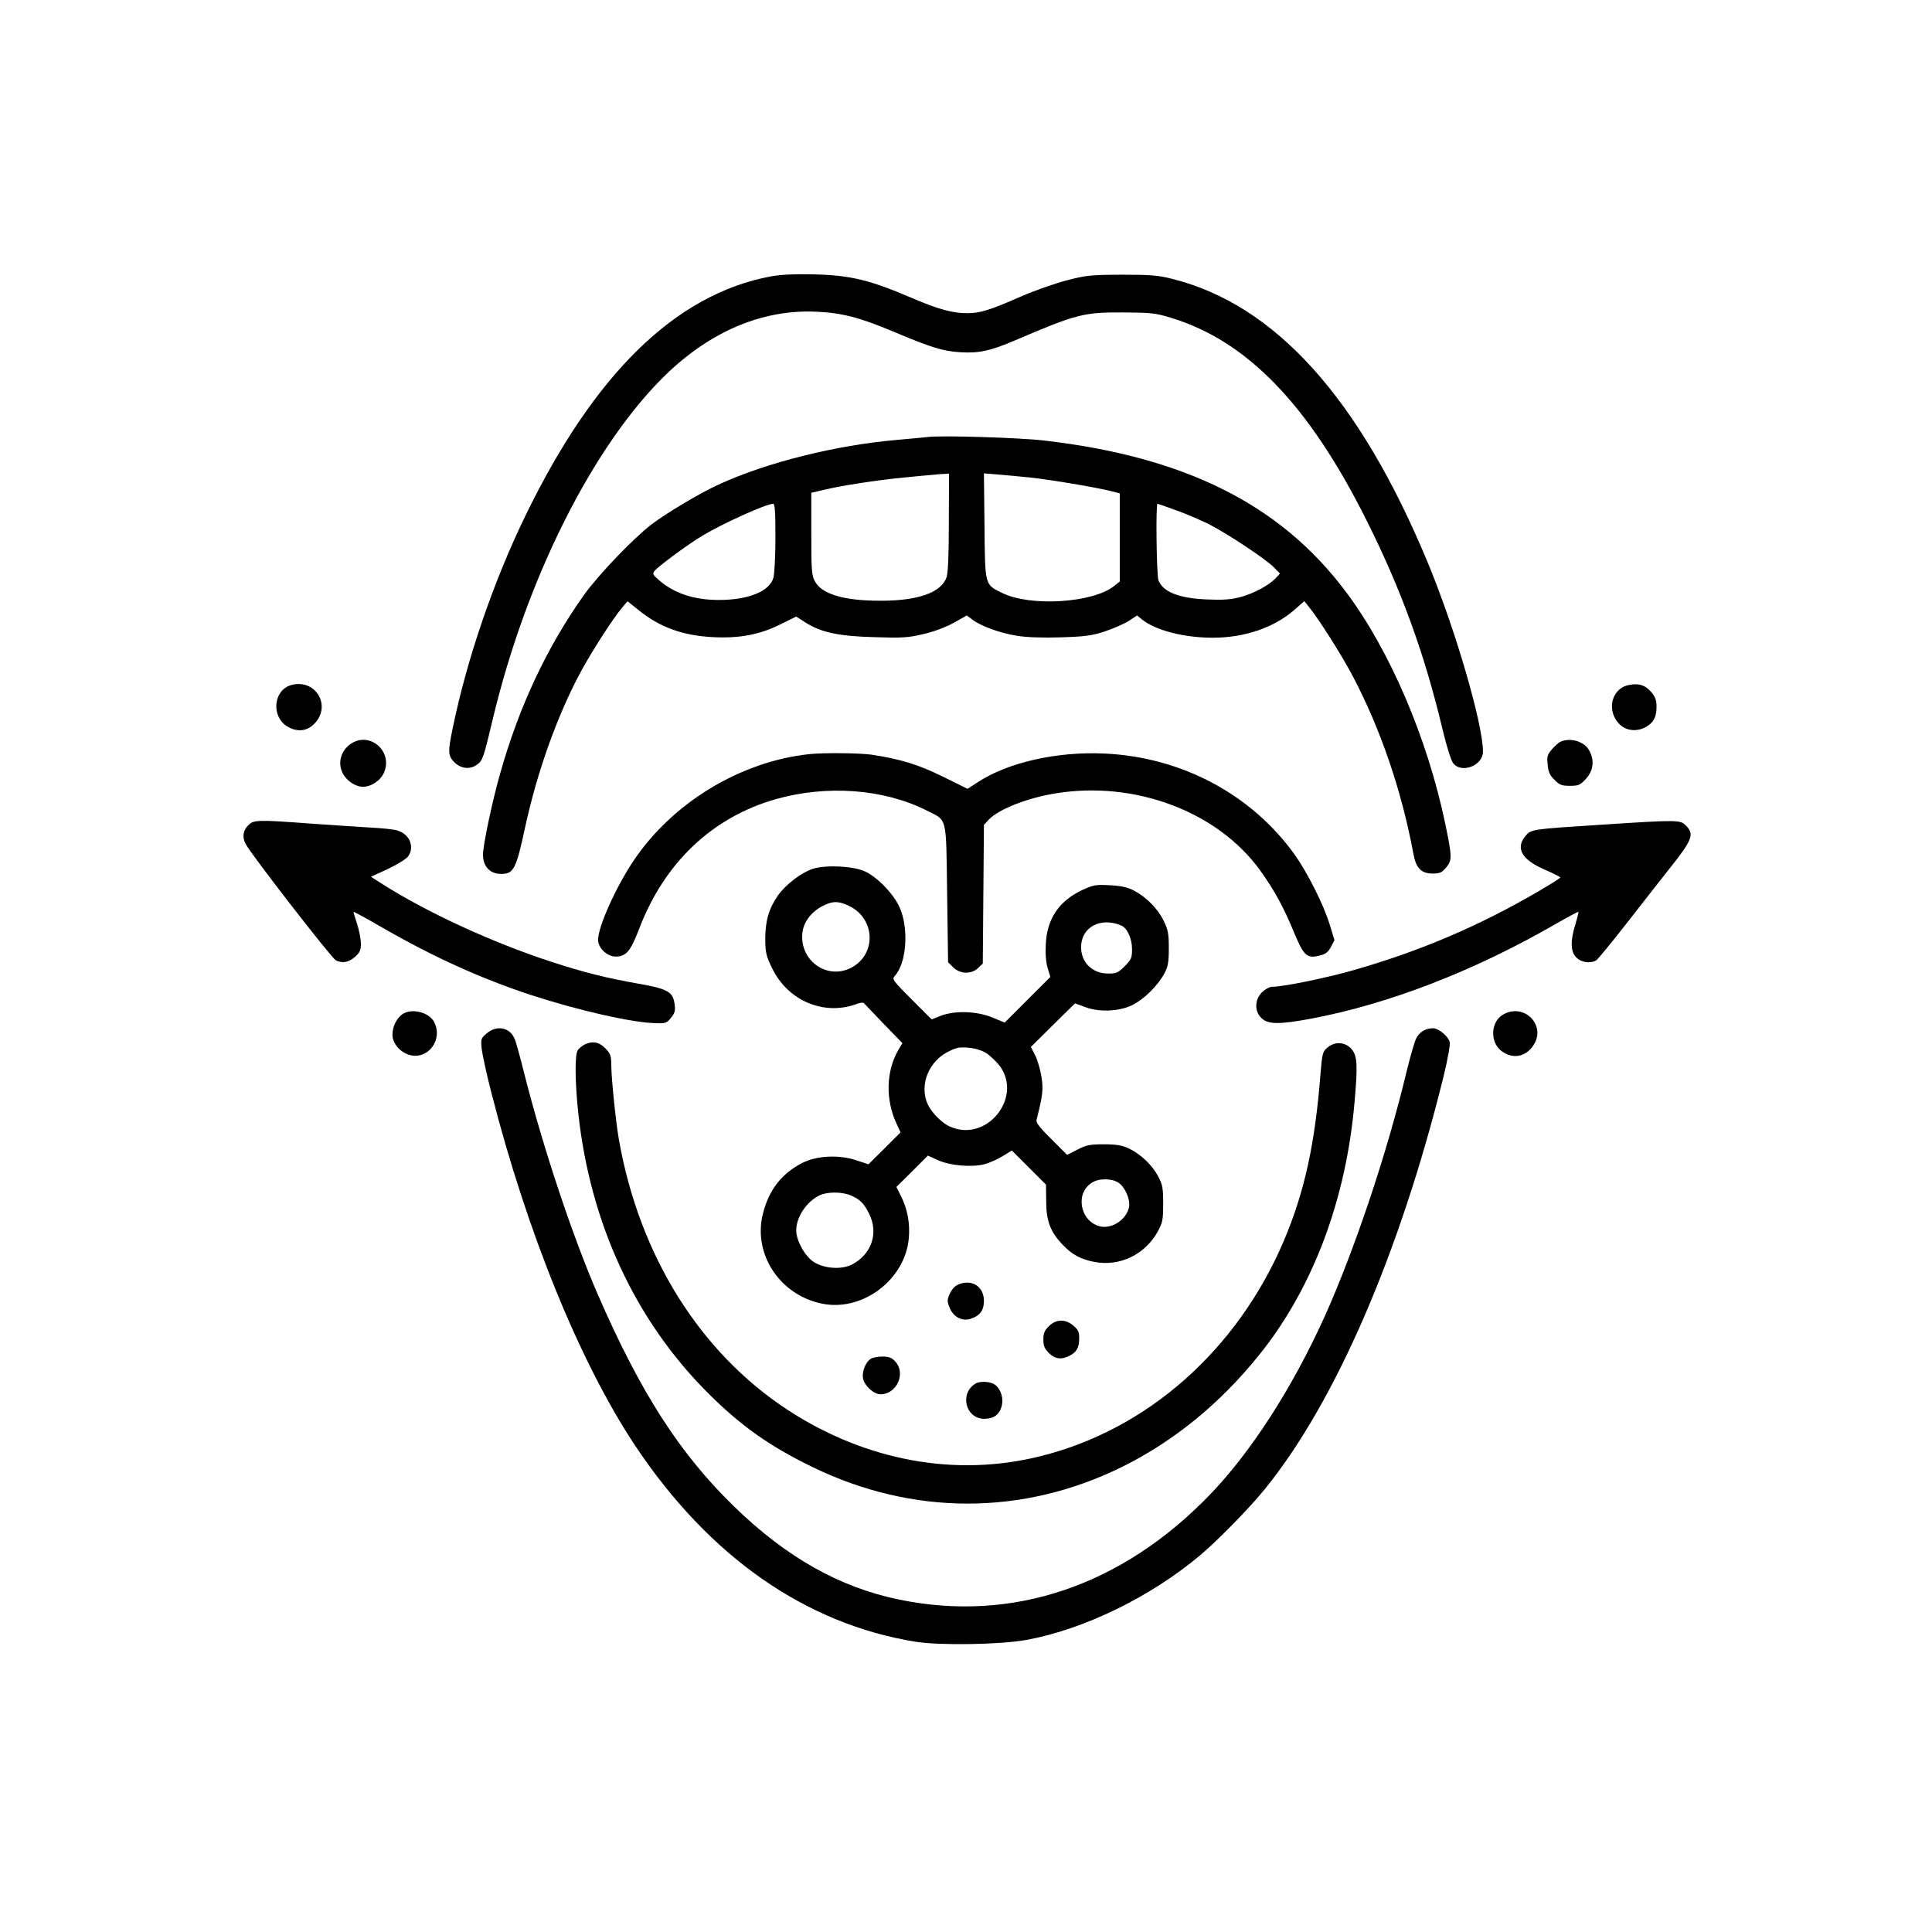 <?xml version="1.0" encoding="UTF-8" standalone="no"?>
<svg xmlns="http://www.w3.org/2000/svg" version="1.0" width="1024pt" height="1024pt" viewBox="0 0 1024 1024" preserveAspectRatio="xMidYMid meet">
  <g transform="translate(0,1024) scale(0.1,-0.1)" fill="#000000" stroke="none">
    <path d="M4085 8775 c-504 -95 -934 -514 -1300 -1268 -171 -352 -310 -760 -385 -1124 -27 -129 -26 -149 9 -184 36 -35 86 -39 123 -9 26 20 32 37 79 235 178 750 535 1458 920 1831 239 230 511 344 794 332 136 -6 230 -30 406 -104 207 -87 265 -105 359 -111 99 -6 159 7 290 63 330 141 364 149 575 148 144 -1 169 -3 250 -28 404 -122 732 -461 1039 -1076 183 -366 307 -707 401 -1103 22 -92 46 -168 57 -182 44 -57 158 -13 158 61 0 148 -149 658 -295 1008 -361 867 -806 1361 -1352 1498 -75 19 -114 22 -268 22 -168 -1 -188 -3 -295 -31 -63 -17 -169 -54 -235 -83 -169 -74 -220 -90 -288 -90 -78 0 -154 21 -285 77 -234 100 -331 124 -532 129 -101 2 -169 -1 -225 -11z"></path>
    <path d="M4920 7924 c-19 -2 -91 -9 -160 -15 -329 -28 -698 -120 -955 -239 -96 -44 -267 -146 -350 -208 -96 -73 -284 -269 -361 -377 -196 -277 -343 -589 -444 -948 -41 -144 -90 -376 -90 -427 0 -64 39 -104 101 -102 61 2 75 28 120 237 66 308 177 615 304 847 64 115 168 275 212 327 l29 34 58 -46 c111 -91 234 -136 396 -144 140 -7 246 13 357 68 l83 41 47 -30 c84 -54 177 -74 366 -79 147 -5 179 -3 260 16 57 13 118 36 162 60 l69 39 31 -23 c45 -34 150 -72 237 -85 48 -8 134 -11 230 -8 129 4 165 9 233 31 44 15 101 39 126 55 l46 30 24 -20 c73 -59 223 -98 377 -98 169 0 323 53 432 147 l53 47 24 -30 c51 -62 173 -254 231 -364 148 -280 261 -609 323 -944 14 -78 42 -106 103 -106 37 0 48 5 70 31 33 39 33 56 -4 234 -95 454 -294 919 -527 1229 -346 462 -850 714 -1598 801 -124 15 -541 28 -615 19z m109 -451 c0 -173 -4 -269 -12 -293 -28 -80 -149 -124 -347 -124 -195 -1 -317 35 -352 105 -16 29 -18 64 -18 250 l0 217 68 16 c95 23 287 52 422 65 63 6 131 13 150 14 19 2 47 5 63 5 l27 2 -1 -257z m431 236 c106 -11 348 -52 425 -71 l50 -13 0 -233 0 -234 -30 -24 c-112 -90 -446 -111 -595 -36 -91 45 -89 36 -92 355 l-3 278 75 -6 c41 -3 118 -11 170 -16z m-1350 -316 c0 -98 -5 -195 -11 -216 -20 -71 -132 -117 -289 -117 -131 0 -236 35 -316 104 -35 30 -37 35 -24 51 21 25 182 144 255 187 113 67 333 166 373 168 9 0 12 -42 12 -177z m2122 143 c52 -18 130 -52 175 -74 98 -50 307 -188 347 -231 l30 -31 -24 -26 c-37 -38 -119 -82 -191 -100 -48 -12 -91 -15 -174 -11 -147 6 -231 40 -255 101 -10 26 -15 406 -5 406 2 0 46 -15 97 -34z"></path>
    <path d="M1543 6609 c-94 -27 -107 -166 -21 -219 52 -31 103 -27 143 13 95 95 8 242 -122 206z"></path>
    <path d="M8632 6609 c-96 -20 -120 -146 -41 -214 35 -29 85 -33 129 -10 42 22 60 53 60 107 0 38 -6 54 -30 82 -32 36 -65 46 -118 35z"></path>
    <path d="M1860 6298 c-49 -33 -69 -91 -49 -144 17 -46 69 -84 113 -84 44 0 95 34 112 77 47 112 -77 218 -176 151z"></path>
    <path d="M8274 6310 c-11 -4 -33 -23 -48 -41 -25 -29 -28 -39 -23 -82 3 -38 11 -56 36 -80 27 -28 39 -32 82 -32 46 0 54 4 85 37 39 43 46 97 18 149 -24 47 -96 71 -150 49z"></path>
    <path d="M4290 6243 c-367 -39 -728 -259 -934 -568 -93 -140 -186 -347 -186 -416 0 -44 48 -89 93 -89 56 0 79 28 125 148 134 350 387 590 723 686 271 77 572 55 799 -59 113 -57 104 -23 110 -441 l5 -364 27 -27 c37 -36 96 -38 132 -4 l25 24 3 368 3 367 25 27 c51 55 205 116 355 140 422 69 862 -98 1086 -411 73 -102 121 -189 178 -327 52 -125 68 -139 138 -121 29 7 43 18 57 45 l19 36 -27 88 c-32 103 -116 269 -183 364 -229 320 -599 518 -1008 537 -253 12 -513 -47 -673 -152 l-54 -35 -131 65 c-131 64 -221 92 -377 116 -62 9 -254 11 -330 3z"></path>
    <path d="M1315 5865 c-27 -26 -32 -63 -13 -98 28 -55 455 -605 478 -617 33 -17 69 -11 101 18 27 24 32 36 32 73 -1 24 -10 71 -21 104 -11 33 -19 61 -18 62 1 2 74 -38 162 -89 267 -153 515 -265 779 -352 248 -81 533 -146 658 -149 54 -2 61 0 83 28 20 24 24 38 20 69 -8 69 -35 85 -191 112 -170 30 -291 60 -465 117 -315 103 -661 263 -896 413 l-58 37 91 42 c49 23 97 53 106 66 36 50 8 118 -56 137 -17 6 -84 13 -147 16 -63 4 -205 13 -315 21 -284 21 -301 20 -330 -10z"></path>
    <path d="M8490 5869 c-375 -24 -374 -24 -405 -60 -54 -65 -19 -126 102 -178 46 -20 83 -39 83 -42 0 -3 -46 -32 -102 -65 -321 -189 -641 -326 -1001 -428 -144 -41 -366 -86 -424 -86 -14 0 -37 -13 -54 -29 -39 -39 -41 -100 -4 -136 34 -35 93 -36 265 -4 412 78 859 251 1289 498 68 39 125 70 127 68 2 -1 -6 -31 -16 -66 -28 -89 -26 -145 5 -176 25 -26 72 -33 104 -16 9 5 86 99 171 208 85 109 187 240 228 291 112 141 123 172 77 217 -29 30 -45 30 -445 4z"></path>
    <path d="M4308 5635 c-61 -20 -142 -82 -184 -140 -49 -70 -68 -136 -68 -233 1 -74 5 -90 38 -157 85 -172 277 -251 450 -185 16 6 32 7 35 3 4 -4 51 -54 105 -110 l99 -102 -21 -35 c-66 -112 -70 -266 -9 -394 l20 -44 -85 -85 -85 -84 -64 21 c-91 31 -212 25 -287 -14 -109 -56 -176 -142 -208 -267 -56 -217 92 -438 320 -480 213 -39 435 132 453 350 7 78 -8 155 -42 222 l-24 48 84 83 83 83 53 -24 c64 -29 176 -39 246 -22 26 7 70 26 97 43 l49 30 91 -91 90 -90 1 -88 c0 -105 23 -164 88 -231 52 -54 96 -77 170 -91 133 -24 265 39 333 161 26 48 29 61 29 148 0 84 -3 101 -27 146 -32 60 -93 118 -157 148 -35 16 -66 21 -131 21 -74 0 -92 -4 -139 -28 l-55 -28 -83 83 c-64 63 -83 88 -79 103 32 125 37 161 26 228 -6 38 -21 89 -33 113 l-23 45 117 116 117 115 49 -18 c75 -30 184 -26 255 9 62 31 134 102 170 168 19 37 23 59 23 134 0 78 -4 97 -28 146 -31 64 -93 126 -159 160 -31 16 -66 24 -125 27 -75 4 -87 2 -146 -25 -124 -58 -188 -153 -194 -288 -3 -52 1 -96 10 -126 l14 -47 -121 -121 -121 -121 -65 27 c-82 34 -199 38 -274 9 l-48 -19 -106 106 c-102 102 -105 107 -89 125 63 69 75 255 24 365 -32 71 -119 160 -184 189 -62 28 -206 35 -275 13z m187 -194 c145 -65 154 -260 15 -331 -128 -65 -274 40 -257 187 6 56 47 110 107 141 53 27 82 27 135 3z m1447 -106 c32 -13 58 -69 58 -125 0 -48 -4 -56 -39 -91 -34 -35 -44 -39 -87 -39 -84 0 -144 58 -144 140 0 105 102 161 212 115z m-711 -679 c21 -15 52 -45 69 -67 122 -170 -74 -407 -265 -320 -50 22 -109 86 -125 136 -32 96 16 208 110 258 48 25 63 28 113 24 40 -4 71 -14 98 -31z m699 -686 c34 -24 62 -89 54 -128 -14 -68 -94 -119 -158 -101 -103 30 -128 176 -38 231 38 24 107 23 142 -2z m-1423 -65 c50 -21 71 -41 99 -97 52 -103 14 -216 -90 -270 -56 -29 -149 -22 -204 14 -47 31 -92 114 -92 167 1 71 54 151 123 185 41 20 117 20 164 1z"></path>
    <path d="M2132 4864 c-30 -21 -52 -66 -52 -108 0 -45 39 -92 89 -107 99 -29 182 81 131 176 -28 51 -120 73 -168 39z"></path>
    <path d="M7964 4861 c-63 -39 -67 -143 -8 -190 59 -46 129 -35 171 28 72 107 -51 230 -163 162z"></path>
    <path d="M2580 4763 c-31 -26 -32 -29 -27 -82 4 -31 26 -135 51 -231 190 -745 471 -1434 763 -1873 392 -588 903 -945 1488 -1039 130 -20 447 -15 585 10 305 56 655 226 919 447 92 77 265 253 347 355 373 461 714 1249 945 2184 22 90 36 169 33 182 -8 32 -59 74 -89 74 -39 0 -72 -20 -89 -54 -9 -17 -31 -96 -51 -176 -103 -432 -277 -949 -435 -1300 -172 -379 -389 -716 -609 -944 -467 -483 -1046 -678 -1646 -554 -315 65 -596 223 -874 493 -288 280 -496 603 -723 1125 -132 304 -288 771 -388 1165 -22 88 -45 173 -52 188 -24 61 -94 76 -148 30z"></path>
    <path d="M3103 4706 c-17 -8 -36 -23 -42 -35 -15 -28 -13 -171 4 -331 63 -582 300 -1095 685 -1481 175 -175 327 -283 555 -394 532 -259 1115 -259 1640 -1 277 137 522 337 730 596 283 352 459 820 504 1335 18 201 15 248 -15 284 -33 39 -89 43 -129 8 -25 -21 -27 -31 -36 -137 -29 -375 -85 -628 -195 -888 -246 -577 -723 -1000 -1289 -1140 -450 -113 -926 -25 -1340 245 -464 304 -785 815 -894 1429 -16 87 -41 329 -41 396 0 49 -4 62 -27 87 -34 37 -68 45 -110 27z"></path>
    <path d="M5090 3436 c-25 -8 -40 -22 -54 -49 -16 -34 -17 -42 -4 -75 19 -51 66 -77 112 -62 50 16 71 45 71 95 0 72 -57 113 -125 91z"></path>
    <path d="M5559 3211 c-23 -23 -29 -38 -29 -71 0 -33 6 -48 29 -71 33 -33 67 -37 111 -14 37 19 50 43 50 93 0 33 -6 45 -31 66 -43 36 -91 35 -130 -3z"></path>
    <path d="M4617 3039 c-29 -17 -49 -68 -43 -105 8 -39 57 -84 93 -84 86 0 136 111 78 174 -19 20 -33 26 -67 26 -24 0 -51 -5 -61 -11z"></path>
    <path d="M5171 2907 c-87 -51 -54 -187 46 -187 50 0 80 22 92 67 11 39 -3 87 -32 111 -23 20 -79 24 -106 9z"></path>
  </g>
</svg>
